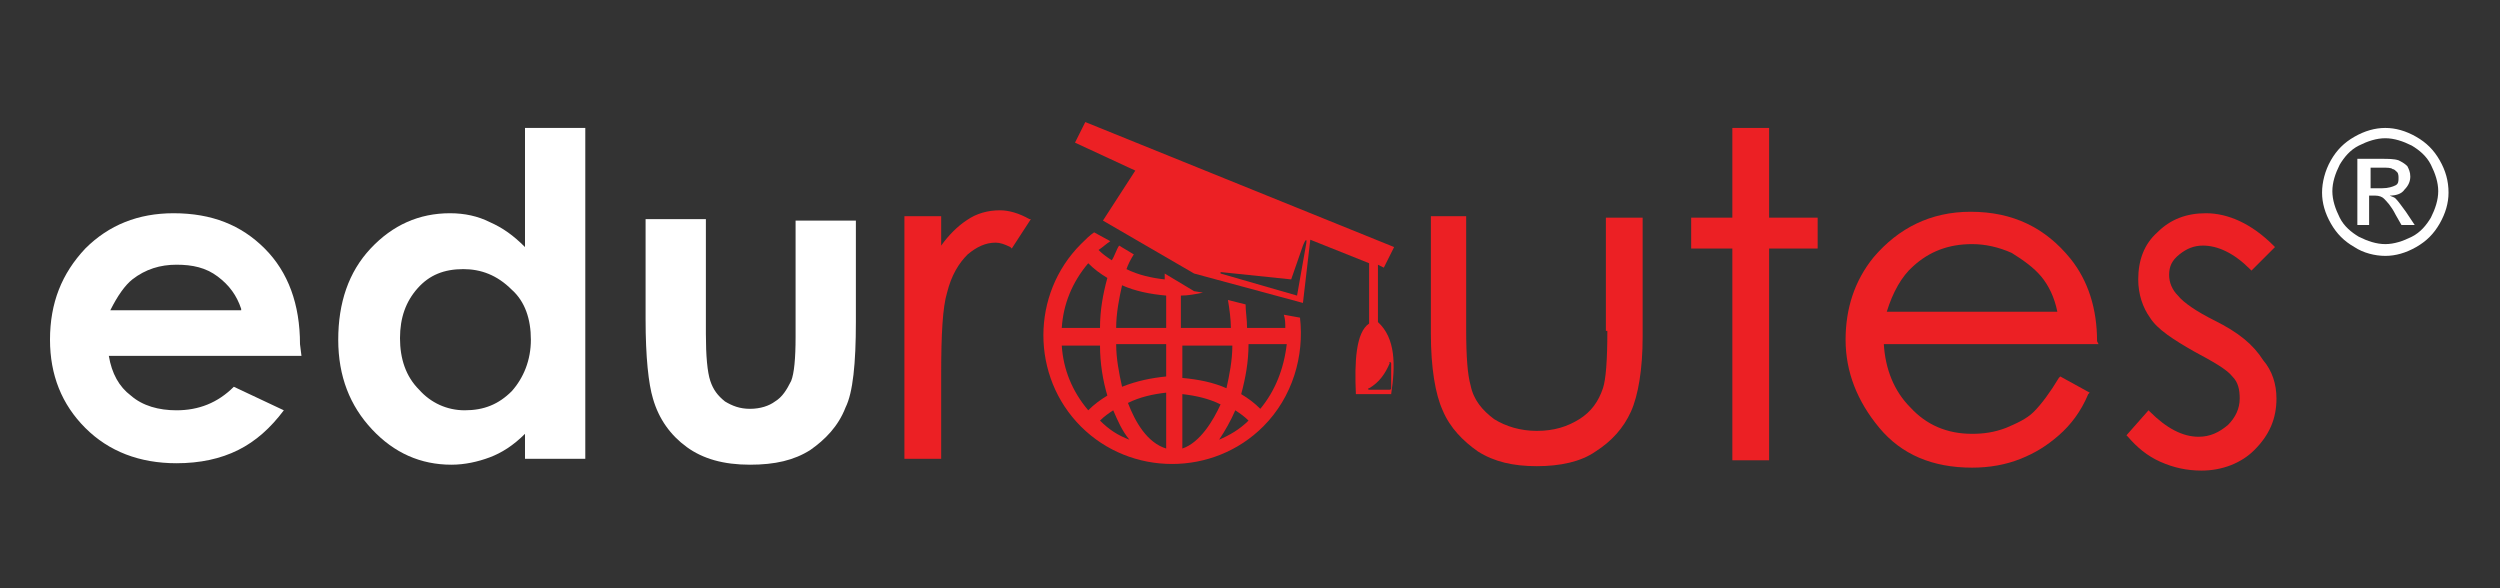 <?xml version="1.0" encoding="utf-8"?>
<!-- Generator: Adobe Illustrator 27.1.0, SVG Export Plug-In . SVG Version: 6.00 Build 0)  -->
<svg version="1.1" id="Layer_1" xmlns="http://www.w3.org/2000/svg" xmlns:xlink="http://www.w3.org/1999/xlink" x="0px" y="0px"
	 viewBox="0 0 170 40" style="enable-background:new 0 0 170 40;" xml:space="preserve">
<rect x="0" y="0" width="170" height="40" fill="#333333" stroke="none"/>
<style type="text/css">
	.st0{fill:#FFFFFF;}
	.st1{fill:#EC2024;}
</style>
<g>
	<path class="st0" d="M20.5,24.2H7.4c0.2,1.2,0.7,2.1,1.5,2.7c0.8,0.7,1.9,1,3.1,1c1.5,0,2.8-0.5,3.9-1.6l3.4,1.6
		c-0.9,1.2-1.9,2.1-3.1,2.7c-1.2,0.6-2.6,0.9-4.2,0.9c-2.5,0-4.6-0.8-6.2-2.4c-1.6-1.6-2.4-3.6-2.4-6c0-2.5,0.8-4.5,2.4-6.2
		c1.6-1.6,3.6-2.4,6-2.4c2.6,0,4.6,0.8,6.2,2.4c1.6,1.6,2.4,3.8,2.4,6.5L20.5,24.2z M16.4,21c-0.3-0.9-0.8-1.6-1.6-2.2
		c-0.8-0.6-1.7-0.8-2.8-0.8c-1.1,0-2.1,0.3-3,1c-0.5,0.4-1,1.1-1.5,2.1H16.4z"/>
	<path class="st0" d="M35.7,8.7h4.1v22.5h-4.1v-1.7c-0.8,0.8-1.6,1.3-2.4,1.6c-0.8,0.3-1.7,0.5-2.6,0.5c-2.1,0-3.9-0.8-5.4-2.4
		c-1.5-1.6-2.3-3.6-2.3-6.1c0-2.5,0.7-4.6,2.2-6.2c1.5-1.6,3.3-2.4,5.4-2.4c1,0,1.9,0.2,2.7,0.6c0.9,0.4,1.6,0.9,2.4,1.7V8.7z
		 M31.5,18.3c-1.3,0-2.3,0.4-3.1,1.3c-0.8,0.9-1.2,2-1.2,3.4c0,1.4,0.4,2.6,1.3,3.5c0.8,0.9,1.9,1.4,3.1,1.4c1.3,0,2.3-0.4,3.2-1.3
		c0.8-0.9,1.3-2.1,1.3-3.5c0-1.4-0.4-2.6-1.3-3.4C33.8,18.7,32.7,18.3,31.5,18.3z"/>
	<path class="st0" d="M43.9,14.9H48v7.8c0,1.5,0.1,2.6,0.3,3.2c0.2,0.6,0.5,1,1,1.4c0.5,0.3,1,0.5,1.7,0.5c0.7,0,1.3-0.2,1.7-0.5
		c0.5-0.3,0.8-0.8,1.1-1.4c0.2-0.5,0.3-1.5,0.3-3v-7.9h4.1v6.9c0,2.8-0.2,4.8-0.7,5.8c-0.5,1.3-1.4,2.2-2.4,2.9
		c-1.1,0.7-2.4,1-4.1,1c-1.8,0-3.2-0.4-4.3-1.2c-1.1-0.8-1.9-1.9-2.3-3.3c-0.3-1-0.5-2.8-0.5-5.4V14.9z"/>
	<path class="st1" d="M68,14.3c-0.8,0-1.6,0.2-2.3,0.7c-0.6,0.4-1.2,1-1.7,1.7v-2h-2.5v16.5H64v-5.7c0-2.8,0.1-4.6,0.4-5.6
		c0.3-1.2,0.8-2,1.4-2.6c0.6-0.5,1.2-0.8,1.9-0.8c0.3,0,0.6,0.1,1,0.3l0.1,0.1l1.3-2L70,14.9C69.3,14.5,68.6,14.3,68,14.3z"/>
	<path class="st1" d="M109.3,22.5c0,2-0.1,3.3-0.3,3.9c-0.3,0.9-0.8,1.6-1.6,2.1c-0.8,0.5-1.7,0.8-2.9,0.8c-1.1,0-2.1-0.3-2.9-0.8
		c-0.8-0.6-1.4-1.3-1.6-2.3c-0.2-0.7-0.3-1.9-0.3-3.8v-7.7h-2.4v8c0,2.3,0.3,4.1,0.8,5.2c0.5,1.2,1.4,2.1,2.4,2.8c1.1,0.7,2.4,1,4,1
		c1.6,0,3-0.3,4-1c1.1-0.7,1.9-1.6,2.4-2.7c0.5-1.1,0.8-2.9,0.8-5.1v-8.1h-2.5V22.5z"/>
	<polygon class="st1" points="120.3,8.7 117.8,8.7 117.8,14.8 115,14.8 115,16.9 117.8,16.9 117.8,31.3 120.3,31.3 120.3,16.9 
		123.6,16.9 123.6,14.8 120.3,14.8 	"/>
	<path class="st1" d="M142.6,23.2c0-2.2-0.6-4.1-1.8-5.6c-1.7-2.1-3.9-3.2-6.8-3.2c-2.7,0-4.9,1.1-6.6,3.1c-1.3,1.6-1.9,3.5-1.9,5.6
		c0,2.2,0.8,4.2,2.3,6c1.5,1.8,3.6,2.7,6.3,2.7c1.2,0,2.3-0.2,3.3-0.6c1-0.4,1.8-0.9,2.6-1.6c0.8-0.7,1.5-1.6,2-2.8l0.1-0.1l-2-1.1
		l-0.1,0.1c-0.6,1-1.2,1.8-1.7,2.3c-0.5,0.5-1.2,0.8-1.9,1.1c-0.8,0.3-1.5,0.4-2.3,0.4c-1.7,0-3.1-0.6-4.2-1.8
		c-1.1-1.1-1.7-2.6-1.8-4.3h14.6L142.6,23.2z M138.8,18.8c0.5,0.6,0.9,1.4,1.1,2.4h-11.6c0.4-1.3,1-2.4,1.8-3.1c1.1-1,2.4-1.5,4-1.5
		c0.9,0,1.8,0.2,2.7,0.6C137.6,17.7,138.3,18.2,138.8,18.8z"/>
	<path class="st1" d="M150.6,21.8c-1.2-0.6-2.1-1.2-2.5-1.7c-0.4-0.4-0.6-0.9-0.6-1.4c0-0.6,0.2-1,0.7-1.4c0.5-0.4,1-0.6,1.6-0.6
		c1,0,2.1,0.5,3.2,1.6l0.1,0.1l1.6-1.6l-0.1-0.1c-1.5-1.5-3.1-2.2-4.6-2.2c-1.3,0-2.4,0.4-3.3,1.3c-0.9,0.8-1.3,1.9-1.3,3.2
		c0,1,0.3,1.9,0.8,2.6c0.5,0.8,1.6,1.5,3,2.3c1.3,0.7,2.2,1.2,2.6,1.7c0.4,0.4,0.5,0.9,0.5,1.5c0,0.7-0.3,1.3-0.8,1.8
		c-0.6,0.5-1.2,0.8-2,0.8c-1.1,0-2.2-0.6-3.3-1.7l-0.1-0.1l-1.5,1.7l0.1,0.1c0.6,0.7,1.3,1.3,2.2,1.7c0.9,0.4,1.8,0.6,2.8,0.6
		c1.4,0,2.7-0.5,3.6-1.4c1-1,1.5-2.1,1.5-3.5c0-1-0.3-1.9-0.9-2.6C153.2,23.4,152.2,22.6,150.6,21.8z"/>
	<g>
		<path class="st1" d="M93.7,21.9V18c0,0,0,0,0,0l0.4,0.2c0,0,0,0,0,0l0.7-1.4c0,0,0,0,0,0l-21-8.5c0,0,0,0,0,0l-0.7,1.4
			c0,0,0,0,0,0l4.1,1.9c0,0,0,0,0,0L75,15c0,0,0,0,0,0l6.2,3.6c0,0,0,0,0,0l7.4,2c0,0,0,0,0,0l0.5-4.3c0,0,0,0,0,0l4,1.6
			c0,0,0,0,0,0v4.1c0,0,0,0,0,0c-0.9,0.6-1,2.6-0.9,4.8c0,0,0,0,0,0h2.4c0,0,0,0,0,0C94.9,24.8,94.9,23,93.7,21.9
			C93.7,22,93.7,21.9,93.7,21.9z M88.2,20.1L83,18.6c0,0,0-0.1,0-0.1l4.8,0.5c0,0,0,0,0,0l0.8-2.3c0.2-0.5,0.3-0.5,0.2,0L88.2,20.1
			C88.3,20.1,88.2,20.1,88.2,20.1z M94.6,24.7v1.7c0,0,0,0.1-0.1,0.1l-1.4,0c-0.1,0-0.1-0.1,0-0.1c0.7-0.4,1.1-1,1.4-1.7
			C94.4,24.6,94.6,24.6,94.6,24.7z"/>
		<path class="st1" d="M87.3,21.4c0.1,0.3,0.1,0.6,0.1,0.9h-2.6c0-0.6-0.1-1.1-0.1-1.6l-1.2-0.3c0.1,0.6,0.2,1.3,0.2,1.9h-3.4v-2.2
			c0.5,0,1-0.1,1.5-0.2l-0.6-0.1l-2-1.2V19c-0.9-0.1-1.8-0.3-2.6-0.7c0.1-0.3,0.3-0.7,0.5-1l-1-0.6c-0.2,0.3-0.3,0.7-0.5,1
			c-0.3-0.2-0.6-0.4-0.9-0.7c0.3-0.2,0.5-0.4,0.8-0.6l-1.1-0.6c-0.3,0.2-0.6,0.5-0.9,0.8c-3.4,3.4-3.4,9,0,12.4
			c3.4,3.4,9,3.4,12.4,0c2-2,2.8-4.8,2.5-7.4L87.3,21.4z M74,17.9c0.4,0.4,0.8,0.7,1.3,1c-0.3,1.1-0.5,2.2-0.5,3.4h-2.6
			C72.3,20.7,72.9,19.2,74,17.9z M72.2,23.5h2.6c0,1.2,0.2,2.4,0.5,3.4c-0.5,0.3-0.9,0.6-1.3,1C72.9,26.6,72.3,25.1,72.2,23.5z
			 M74.8,28.6c0.3-0.3,0.6-0.5,0.9-0.7c0.3,0.7,0.6,1.4,1.1,2C76,29.6,75.4,29.2,74.8,28.6z M79.3,30.5c-1.3-0.4-2.1-1.8-2.6-3.1
			c0.8-0.4,1.7-0.6,2.6-0.7V30.5z M79.3,25.6c-1,0.1-2,0.3-3,0.7c-0.2-0.9-0.4-1.9-0.4-2.9h3.4V25.6z M79.3,22.3h-3.4
			c0-1,0.2-2,0.4-2.9c0.9,0.4,1.9,0.6,3,0.7V22.3z M80.4,23.5h3.4c0,1-0.2,2-0.4,2.9c-0.9-0.4-1.9-0.6-3-0.7V23.5z M80.4,30.5v-3.7
			c0.9,0.1,1.8,0.3,2.6,0.7C82.5,28.6,81.6,30.1,80.4,30.5z M82.9,29.9c0.4-0.6,0.8-1.3,1.1-2c0.3,0.2,0.6,0.4,0.9,0.7
			C84.3,29.2,83.6,29.6,82.9,29.9z M85.7,27.8c-0.4-0.4-0.8-0.7-1.3-1c0.3-1.1,0.5-2.2,0.5-3.4h2.6C87.3,25.1,86.7,26.6,85.7,27.8z"
			/>
	</g>
	<g>
		<path class="st0" d="M162.2,8.7c0.7,0,1.4,0.2,2.1,0.6c0.7,0.4,1.2,0.9,1.6,1.6c0.4,0.7,0.6,1.4,0.6,2.2c0,0.7-0.2,1.4-0.6,2.1
			c-0.4,0.7-0.9,1.2-1.6,1.6c-0.7,0.4-1.4,0.6-2.1,0.6c-0.7,0-1.5-0.2-2.1-0.6c-0.7-0.4-1.2-0.9-1.6-1.6c-0.4-0.7-0.6-1.4-0.6-2.1
			c0-0.7,0.2-1.5,0.6-2.2c0.4-0.7,0.9-1.2,1.6-1.6S161.5,8.7,162.2,8.7z M162.2,9.4c-0.6,0-1.2,0.2-1.8,0.5s-1,0.8-1.3,1.3
			c-0.3,0.6-0.5,1.2-0.5,1.8c0,0.6,0.2,1.2,0.5,1.8c0.3,0.6,0.8,1,1.3,1.3c0.6,0.3,1.2,0.5,1.8,0.5c0.6,0,1.2-0.2,1.8-0.5
			c0.6-0.3,1-0.8,1.3-1.3c0.3-0.6,0.5-1.2,0.5-1.8c0-0.6-0.2-1.2-0.5-1.8c-0.3-0.6-0.8-1-1.3-1.3C163.4,9.6,162.8,9.4,162.2,9.4z
			 M160.3,15.4v-4.6h1.6c0.5,0,0.9,0,1.2,0.1c0.2,0.1,0.4,0.2,0.6,0.4c0.1,0.2,0.2,0.4,0.2,0.7c0,0.3-0.1,0.6-0.4,0.9
			c-0.2,0.3-0.6,0.4-1,0.4c0.2,0.1,0.3,0.1,0.4,0.2c0.2,0.2,0.4,0.5,0.7,0.9l0.6,0.9h-0.9l-0.4-0.7c-0.3-0.6-0.6-0.9-0.8-1.1
			c-0.1-0.1-0.3-0.2-0.6-0.2h-0.4v2H160.3z M161.1,12.8h0.9c0.4,0,0.7-0.1,0.9-0.2c0.2-0.1,0.2-0.3,0.2-0.5c0-0.1,0-0.3-0.1-0.4
			c-0.1-0.1-0.2-0.2-0.3-0.2c-0.1-0.1-0.4-0.1-0.7-0.1h-0.8V12.8z"/>
	</g>
</g>
</svg>
